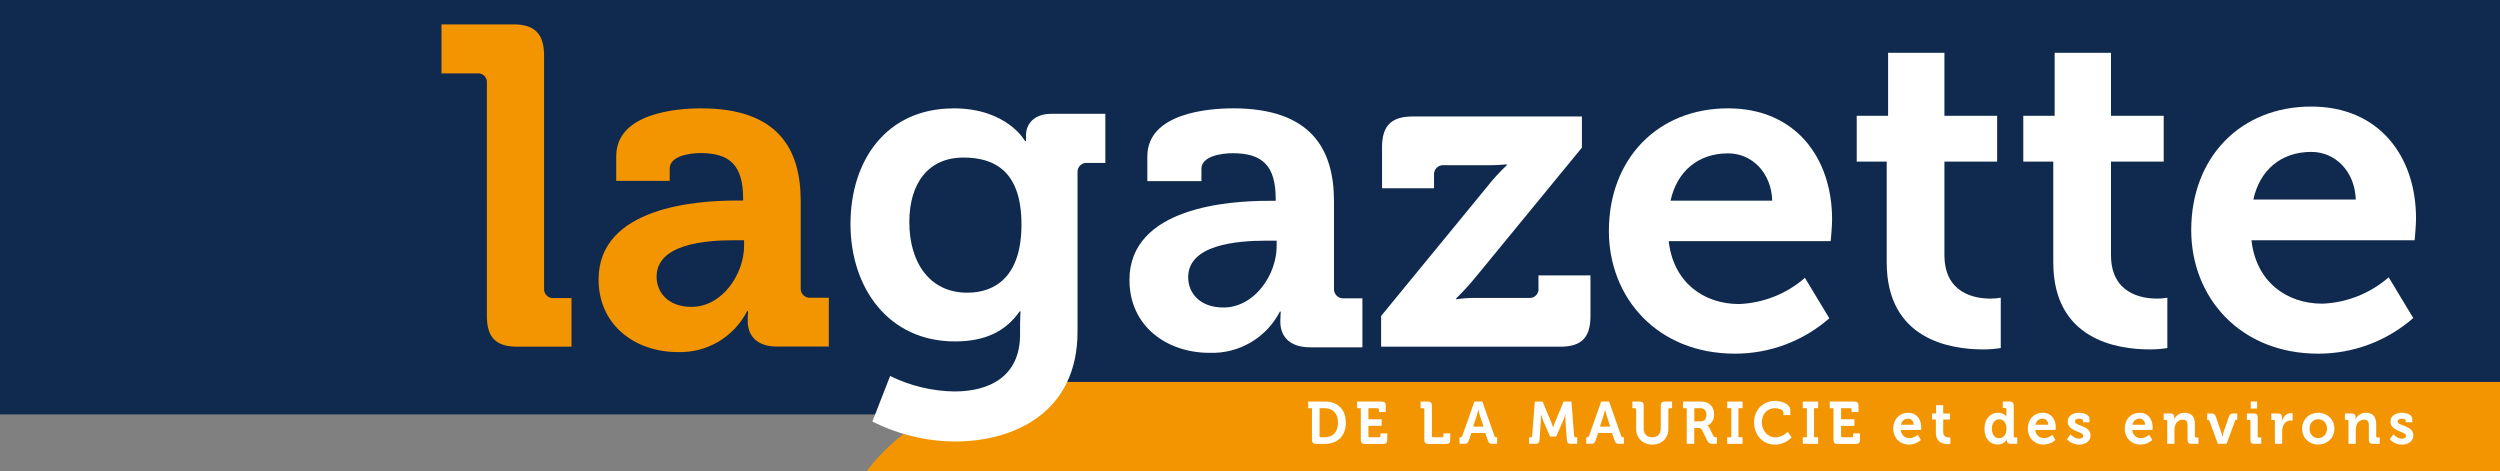 <svg width="923" height="174" viewBox="0 0 923 174" fill="none" xmlns="http://www.w3.org/2000/svg">
<rect x="0" y="0" width="923" height="174" fill="#808080" stroke="none"/>
<path d="M923 0H0V153H923V0Z" fill="#102A4F"/>
<path d="M923 174H320C320 174 341.861 141 392.86 141H923V174Z" fill="#F39500"/>
<path d="M179.761 30.779C179.826 30.279 179.777 29.771 179.616 29.293C179.456 28.816 179.189 28.382 178.835 28.026C178.482 27.669 178.052 27.4 177.58 27.238C177.107 27.077 176.603 27.027 176.108 27.094H163V9H189.57C197.375 9 200.867 12.515 200.867 20.389V106.376C200.816 106.873 200.876 107.375 201.041 107.846C201.207 108.316 201.475 108.743 201.825 109.096C202.175 109.449 202.598 109.718 203.065 109.884C203.531 110.051 204.028 110.11 204.519 110.057H211V128H191.061C183.077 128 179.759 124.652 179.759 116.597L179.761 30.779Z" fill="#F39500"/>
<path d="M271.696 74.034H274.365V73.359C274.365 61.065 269.515 56.511 258.633 56.511C254.791 56.511 247.256 57.525 247.256 62.237V66.786H227.513V57.688C227.513 41.692 249.936 40 258.807 40C287.249 40 295.619 54.993 295.619 74.204V106.211C295.566 106.712 295.625 107.219 295.792 107.693C295.958 108.168 296.229 108.599 296.582 108.955C296.936 109.31 297.364 109.582 297.836 109.748C298.307 109.915 298.809 109.973 299.306 109.918H306V127.953H286.922C279.056 127.953 276.047 123.572 276.047 118.52C276.041 117.283 276.098 116.047 276.216 114.816H275.882C273.46 119.553 269.749 123.496 265.184 126.182C260.619 128.867 255.389 130.185 250.108 129.979C234.882 129.979 221 120.371 221 103.186C221 76.24 257.812 74.043 271.696 74.043M255.306 113.295C266.685 113.295 274.718 101.162 274.718 90.718V88.696H271.031C259.986 88.696 242.414 90.208 242.414 102.163C242.414 107.898 246.6 113.295 255.299 113.295" fill="#F39500"/>
<path d="M352.041 40C371.902 40 378.461 52.1 378.461 52.1H378.802V49.915C378.802 46.047 381.491 42.014 388.227 42.014H408.088V60.164H401.527C401.055 60.102 400.576 60.143 400.121 60.285C399.667 60.427 399.249 60.666 398.897 60.986C398.544 61.305 398.266 61.698 398.08 62.136C397.895 62.574 397.807 63.047 397.823 63.523V122.507C397.823 151.906 374.93 163 352.545 163C341.956 162.925 331.528 160.396 322.081 155.613L328.642 138.808C336.03 142.454 344.139 144.409 352.377 144.528C365.334 144.528 376.61 138.98 376.61 123.52V119.496C376.61 117.479 376.785 114.961 376.785 114.961H376.449C371.393 122.185 363.985 126.052 352.543 126.052C327.97 126.052 314 106.227 314 82.707C314 59.186 327.297 40.021 352.041 40.021M377.131 82.863C377.131 63.378 367.365 58.166 355.748 58.166C342.787 58.166 335.721 67.579 335.721 82.03C335.721 96.984 343.296 108.066 357.099 108.066C367.37 108.066 377.133 102.184 377.133 82.853" fill="white"/>
<path d="M468.286 74.143H470.99V73.467C470.99 61.133 466.086 56.564 455.08 56.564C451.186 56.564 443.57 57.581 443.57 62.309V66.873H423.601V57.745C423.601 41.697 446.284 40 455.264 40C484.041 40 492.509 55.041 492.509 74.314V106.424C492.456 106.925 492.517 107.432 492.686 107.906C492.854 108.381 493.127 108.812 493.484 109.168C493.84 109.523 494.272 109.795 494.747 109.962C495.222 110.13 495.729 110.189 496.23 110.136H503V128.228H483.7C475.747 128.228 472.697 123.834 472.697 118.765C472.697 116.57 472.866 115.049 472.866 115.049H472.528C470.08 119.804 466.326 123.761 461.707 126.456C457.087 129.151 451.795 130.471 446.451 130.261C431.046 130.261 417 120.622 417 103.382C417 76.35 454.245 74.145 468.295 74.145M451.7 113.53C463.225 113.53 471.342 101.358 471.342 90.881V88.853H467.619C456.445 88.853 438.673 90.369 438.673 102.363C438.673 108.117 442.906 113.53 451.7 113.53Z" fill="white"/>
<path d="M509.91 116.652L549.139 68.829C551.332 66.042 553.731 63.425 556.318 60.998V60.672C553.71 60.93 551.09 61.039 548.47 60.998H533.122C532.627 60.945 532.126 61.003 531.657 61.169C531.187 61.334 530.76 61.602 530.408 61.954C530.055 62.305 529.786 62.731 529.619 63.2C529.452 63.669 529.392 64.17 529.444 64.665V69.498H510.253V54.338C510.253 46.512 513.589 43 521.601 43H584.044V54.503L544.798 102.326C542.551 105.067 540.156 107.683 537.622 110.161V110.497C540.273 110.1 542.953 109.933 545.632 110H564.33C564.827 110.066 565.334 110.017 565.81 109.856C566.286 109.695 566.718 109.426 567.073 109.071C567.429 108.716 567.697 108.284 567.859 107.808C568.02 107.332 568.069 106.826 568.003 106.328V101.668H587.201V116.659C587.201 124.671 583.865 128 576.015 128H509.91V116.652Z" fill="white"/>
<path d="M638.008 40C662.812 40 676.407 58.158 676.407 81.05C676.407 83.59 675.893 89.018 675.893 89.018H616.088C617.789 104.28 629.004 112.253 642.079 112.253C651.044 111.89 659.617 108.476 666.377 102.577L675.384 117.509C665.746 125.949 653.366 130.593 640.555 130.573C611.835 130.573 594 109.88 594 85.284C594 58.659 612.009 40 638.003 40M654.312 74.088C653.98 63.741 646.843 56.619 638.003 56.619C626.961 56.619 619.148 63.239 616.766 74.088H654.312Z" fill="white"/>
<path d="M696.571 59.659H685.5V42.744H697.081V19.5H717.881V42.749H737.338V59.664H717.881V94.167C717.881 108.232 728.952 110.242 734.826 110.242C736.119 110.258 737.41 110.147 738.681 109.91V128.494C736.519 128.846 734.331 129.015 732.141 128.999C720.228 128.999 696.571 125.486 696.571 96.852V59.659Z" fill="white"/>
<path d="M758.071 59.659H747V42.744H758.581V19.5H779.381V42.749H798.838V59.664H779.381V94.167C779.381 108.232 790.452 110.242 796.326 110.242C797.619 110.258 798.91 110.147 800.181 109.91V128.494C798.019 128.846 795.831 129.015 793.641 128.999C781.728 128.999 758.071 125.486 758.071 96.852V59.659Z" fill="white"/>
<path d="M853.328 39.343C878.31 39.343 892 57.632 892 80.691C892 83.249 891.485 88.717 891.485 88.717H831.248C832.957 104.09 844.243 112.12 857.428 112.12C866.458 111.753 875.092 108.315 881.902 102.374L890.97 117.414C881.264 125.915 868.795 130.593 855.893 130.573C826.967 130.573 809 109.73 809 84.956C809 58.138 827.145 39.343 853.328 39.343ZM869.754 73.679C869.41 63.256 862.227 56.082 853.328 56.082C842.2 56.082 834.316 62.751 831.931 73.679H869.754Z" fill="white"/>
<g clip-path="url(#clip0_751_2979)">
<path d="M484.379 150.696H483V148.257H489.166C493.832 148.257 496.877 151.121 496.877 156.044C496.877 160.968 493.832 163.877 489.166 163.877H485.833C484.803 163.877 484.379 163.437 484.379 162.377V150.696ZM487.651 161.438H489.014C492.044 161.438 493.984 159.574 493.984 156.044C493.984 152.514 491.999 150.696 489.014 150.696H487.181V160.938C487.181 161.241 487.348 161.423 487.651 161.423V161.438Z" fill="white"/>
<path d="M502.392 150.696H501.014V148.257H510.164C511.164 148.257 511.619 148.712 511.619 149.757V152.136H509.089V151.196C509.089 150.893 508.922 150.712 508.619 150.712H505.21V154.802H510.119V157.241H505.21V160.953C505.21 161.256 505.377 161.438 505.68 161.438H509.179C509.482 161.438 509.649 161.256 509.649 160.953V160.014H512.179V162.392C512.179 163.453 511.74 163.892 510.725 163.892H503.862C502.832 163.892 502.407 163.453 502.407 162.392V150.696H502.392Z" fill="white"/>
<path d="M525.859 151.181C525.859 150.878 525.692 150.696 525.389 150.696H524.48V148.257H527.207C528.222 148.257 528.662 148.712 528.662 149.757V160.953C528.662 161.256 528.828 161.438 529.131 161.438H532.434C532.737 161.438 532.904 161.256 532.904 160.953V160.014H535.434V162.392C535.434 163.453 535.01 163.892 533.979 163.892H527.313C526.283 163.892 525.859 163.453 525.859 162.392V151.181Z" fill="white"/>
<path d="M538.857 161.438H539.205C539.569 161.438 539.736 161.347 539.872 160.953L544.356 148.257H547.28L551.749 160.938C551.871 161.332 552.052 161.423 552.416 161.423H552.749V163.862H551.083C550.022 163.862 549.628 163.574 549.295 162.589L548.356 159.862H543.235L542.296 162.589C541.963 163.574 541.599 163.862 540.523 163.862H538.842V161.423L538.857 161.438ZM547.72 157.499L546.417 153.59C546.144 152.727 545.826 151.257 545.826 151.257H545.78C545.78 151.257 545.462 152.727 545.19 153.59L543.887 157.499H547.72Z" fill="white"/>
<path d="M564.521 161.438H565.188C565.491 161.438 565.627 161.256 565.658 160.953L566.642 148.272H569.536L572.642 155.696C573.005 156.59 573.384 157.787 573.384 157.787H573.43C573.43 157.787 573.808 156.605 574.172 155.696L577.293 148.257H580.186L581.171 160.938C581.186 161.241 581.338 161.423 581.641 161.423H582.307V163.862H579.899C578.899 163.862 578.55 163.422 578.474 162.362L577.959 155.408C577.868 154.378 577.944 152.984 577.944 152.984H577.899C577.899 152.984 577.444 154.529 577.066 155.408L574.551 161.165H572.293L569.778 155.408C569.4 154.529 568.945 152.969 568.945 152.969H568.9C568.9 152.969 568.96 154.378 568.885 155.408L568.4 162.362C568.309 163.422 567.945 163.862 566.945 163.862H564.537V161.423L564.521 161.438Z" fill="white"/>
<path d="M585.654 161.438H586.002C586.366 161.438 586.533 161.347 586.669 160.953L591.153 148.257H594.077L598.546 160.938C598.668 161.332 598.849 161.423 599.213 161.423H599.546V163.862H597.88C596.819 163.862 596.425 163.574 596.092 162.589L595.153 159.862H590.032L589.093 162.589C588.76 163.574 588.396 163.862 587.32 163.862H585.639V161.423L585.654 161.438ZM594.516 157.499L593.214 153.59C592.941 152.727 592.623 151.257 592.623 151.257H592.577C592.577 151.257 592.259 152.727 591.986 153.59L590.684 157.499H594.516Z" fill="white"/>
<path d="M604.049 151.181C604.049 150.878 603.882 150.696 603.579 150.696H602.67V148.257H605.397C606.412 148.257 606.851 148.712 606.851 149.757V158.226C606.851 160.271 608.109 161.453 610.002 161.453C611.896 161.453 613.154 160.271 613.154 158.196V149.757C613.154 148.727 613.578 148.257 614.608 148.257H617.335V150.696H616.426C616.123 150.696 615.956 150.878 615.956 151.181V158.302C615.956 161.756 613.593 164.134 610.033 164.134C606.473 164.134 604.064 161.756 604.064 158.302V151.181H604.049Z" fill="white"/>
<path d="M622.744 150.696H621.365V148.257H628.137C630.91 148.257 632.849 150.015 632.849 152.954C632.849 155.893 630.97 156.938 630.334 157.059V157.105C630.334 157.105 630.804 157.332 631.076 157.893L632.546 160.907C632.788 161.362 633.137 161.407 633.606 161.407H633.879V163.846H632.409C631.273 163.846 630.788 163.665 630.304 162.68L628.364 158.741C628.046 158.12 627.728 158.014 626.94 158.014H625.531V163.846H622.744V150.696ZM627.758 155.59C629.167 155.59 630.001 154.696 630.001 153.136C630.001 151.575 629.167 150.712 627.804 150.712H625.547V155.59H627.758Z" fill="white"/>
<path d="M637.68 161.438H639.195V150.696H637.68V148.257H643.346V150.696H641.831V161.423H643.346V163.862H637.68V161.423V161.438Z" fill="white"/>
<path d="M655.239 148C657.178 148 660.981 148.833 660.981 151.5V153.242H658.451V152.363C658.451 151.227 656.633 150.697 655.315 150.697C652.603 150.697 650.482 152.696 650.482 155.954C650.482 159.014 652.664 161.468 655.406 161.468C658.148 161.468 659.996 159.408 659.996 159.408L661.466 161.468C661.466 161.468 659.269 164.15 655.375 164.15C650.755 164.15 647.604 160.559 647.604 155.954C647.604 151.348 650.891 148.015 655.269 148.015L655.239 148Z" fill="white"/>
<path d="M665.586 161.438H667.101V150.696H665.586V148.257H671.252V150.696H669.737V161.423H671.252V163.862H665.586V161.423V161.438Z" fill="white"/>
<path d="M676.916 150.696H675.537V148.257H684.688C685.688 148.257 686.142 148.712 686.142 149.757V152.136H683.612V151.196C683.612 150.893 683.445 150.712 683.142 150.712H679.734V154.802H684.642V157.241H679.734V160.953C679.734 161.256 679.9 161.438 680.203 161.438H683.703C684.006 161.438 684.173 161.256 684.173 160.953V160.014H686.703V162.392C686.703 163.453 686.263 163.892 685.248 163.892H678.385C677.355 163.892 676.931 163.453 676.931 162.392V150.696H676.916Z" fill="white"/>
<path d="M704.49 152.393C707.595 152.393 709.307 154.742 709.307 157.711C709.307 158.044 709.247 158.741 709.247 158.741H701.747C701.96 160.726 703.369 161.756 705.005 161.756C706.747 161.756 708.05 160.498 708.05 160.498L709.186 162.438C709.186 162.438 707.52 164.134 704.823 164.134C701.217 164.134 698.99 161.453 698.99 158.271C698.99 154.817 701.248 152.408 704.505 152.408L704.49 152.393ZM706.535 156.817C706.489 155.469 705.596 154.56 704.49 154.56C703.111 154.56 702.126 155.423 701.823 156.817H706.535Z" fill="white"/>
<path d="M714.731 154.878H713.322V152.651H714.792V149.606H717.428V152.666H719.897V154.893H717.428V159.423C717.428 161.271 718.837 161.529 719.579 161.529C719.882 161.529 720.064 161.483 720.064 161.483V163.922C720.064 163.922 719.715 163.983 719.231 163.983C717.716 163.983 714.716 163.528 714.716 159.756V154.878H714.731Z" fill="white"/>
<path d="M737.593 152.393C739.957 152.393 740.729 153.757 740.729 153.757H740.775C740.775 153.757 740.759 153.469 740.759 153.09V151.105C740.759 150.772 740.593 150.621 740.29 150.621H739.441V148.257H742.017C743.017 148.257 743.471 148.712 743.471 149.757V161.029C743.471 161.332 743.638 161.513 743.941 161.513H744.774V163.862H742.274C741.29 163.862 740.926 163.377 740.926 162.725V162.301H740.881C740.881 162.301 739.987 164.119 737.487 164.119C734.548 164.119 732.654 161.726 732.654 158.256C732.654 154.787 734.715 152.393 737.593 152.393ZM740.805 158.241C740.805 156.499 739.926 154.787 738.123 154.787C736.639 154.787 735.396 156.044 735.396 158.256C735.396 160.468 736.487 161.771 738.078 161.771C739.487 161.771 740.805 160.71 740.805 158.226V158.241Z" fill="white"/>
<path d="M754.165 152.393C757.271 152.393 758.983 154.742 758.983 157.711C758.983 158.044 758.922 158.741 758.922 158.741H751.423C751.635 160.726 753.044 161.756 754.68 161.756C756.423 161.756 757.726 160.498 757.726 160.498L758.862 162.438C758.862 162.438 757.195 164.134 754.499 164.134C750.893 164.134 748.666 161.453 748.666 158.271C748.666 154.817 750.923 152.408 754.181 152.408L754.165 152.393ZM756.211 156.817C756.165 155.469 755.271 154.56 754.165 154.56C752.787 154.56 751.802 155.423 751.499 156.817H756.211Z" fill="white"/>
<path d="M764.407 160.317C764.407 160.317 765.786 161.968 767.649 161.968C768.483 161.968 769.119 161.62 769.119 160.862C769.119 159.286 763.392 159.302 763.392 155.681C763.392 153.439 765.347 152.408 767.619 152.408C769.089 152.408 771.437 152.908 771.437 154.742V155.908H769.043V155.363C769.043 154.832 768.271 154.575 767.68 154.575C766.725 154.575 766.059 154.923 766.059 155.59C766.059 157.347 771.831 156.999 771.831 160.741C771.831 162.847 770.013 164.165 767.649 164.165C764.665 164.165 763.135 162.165 763.135 162.165L764.407 160.347V160.317Z" fill="white"/>
<path d="M789.939 152.393C793.045 152.393 794.756 154.742 794.756 157.711C794.756 158.044 794.696 158.741 794.696 158.741H787.197C787.409 160.726 788.818 161.756 790.454 161.756C792.196 161.756 793.499 160.498 793.499 160.498L794.635 162.438C794.635 162.438 792.969 164.134 790.272 164.134C786.666 164.134 784.439 161.453 784.439 158.271C784.439 154.817 786.697 152.408 789.954 152.408L789.939 152.393ZM791.984 156.817C791.939 155.469 791.045 154.56 789.939 154.56C788.56 154.56 787.575 155.423 787.272 156.817H791.984Z" fill="white"/>
<path d="M800.132 155.514C800.132 155.181 799.966 155.029 799.663 155.029H798.814V152.651H801.314C802.269 152.651 802.738 153.121 802.738 153.908V154.242C802.738 154.484 802.693 154.726 802.693 154.726H802.738C803.208 153.787 804.374 152.393 806.571 152.393C808.98 152.393 810.359 153.696 810.359 156.65V161.029C810.359 161.332 810.525 161.514 810.828 161.514H811.677V163.862H809.101C808.071 163.862 807.647 163.422 807.647 162.362V157.211C807.647 155.847 807.313 154.923 805.95 154.923C804.496 154.923 803.42 155.863 803.026 157.211C802.875 157.665 802.814 158.181 802.814 158.711V163.862H800.132V155.514Z" fill="white"/>
<path d="M815.707 155.423C815.601 155.135 815.404 155.029 815.116 155.029H814.889V152.651H816.449C817.343 152.651 817.767 152.939 818.04 153.711L820.085 159.605C820.312 160.271 820.494 161.211 820.494 161.211H820.54C820.54 161.211 820.706 160.271 820.918 159.605L822.964 153.711C823.236 152.939 823.691 152.651 824.554 152.651H826.009V155.029H825.751C825.448 155.029 825.266 155.135 825.16 155.423L822.055 163.862H818.843L815.737 155.423H815.707Z" fill="white"/>
<path d="M830.857 155.514C830.857 155.181 830.69 155.029 830.387 155.029H829.539V152.651H832.115C833.114 152.651 833.539 153.12 833.539 154.151V161.029C833.539 161.332 833.705 161.513 834.008 161.513H834.857V163.862H832.281C831.281 163.862 830.857 163.422 830.857 162.362V155.499V155.514ZM830.978 148.257H833.327V150.833H830.978V148.257Z" fill="white"/>
<path d="M839.884 155.514C839.884 155.181 839.718 155.03 839.415 155.03H838.566V152.651H841.036C841.99 152.651 842.49 153.075 842.49 154.014V154.681C842.49 155.105 842.445 155.378 842.445 155.378H842.49C842.975 153.772 844.278 152.5 845.944 152.5C846.187 152.5 846.429 152.545 846.429 152.545V155.287C846.429 155.287 846.156 155.242 845.763 155.242C844.611 155.242 843.293 155.923 842.793 157.59C842.642 158.135 842.566 158.756 842.566 159.408V163.847H839.884V155.499V155.514Z" fill="white"/>
<path d="M855.886 152.393C859.219 152.393 861.855 154.832 861.855 158.256C861.855 161.68 859.219 164.119 855.886 164.119C852.553 164.119 849.947 161.695 849.947 158.256C849.947 154.817 852.583 152.393 855.886 152.393ZM855.886 161.756C857.659 161.756 859.128 160.347 859.128 158.256C859.128 156.166 857.659 154.757 855.886 154.757C854.113 154.757 852.674 156.181 852.674 158.256C852.674 160.332 854.144 161.756 855.886 161.756Z" fill="white"/>
<path d="M867.064 155.514C867.064 155.181 866.897 155.029 866.594 155.029H865.746V152.651H868.246C869.2 152.651 869.67 153.121 869.67 153.908V154.242C869.67 154.484 869.624 154.726 869.624 154.726H869.67C870.14 153.787 871.306 152.393 873.503 152.393C875.912 152.393 877.29 153.696 877.29 156.65V161.029C877.29 161.332 877.457 161.514 877.76 161.514H878.608V163.862H876.033C875.003 163.862 874.578 163.422 874.578 162.362V157.211C874.578 155.847 874.245 154.923 872.882 154.923C871.427 154.923 870.352 155.863 869.958 157.211C869.806 157.665 869.746 158.181 869.746 158.711V163.862H867.064V155.514Z" fill="white"/>
<path d="M883.579 160.317C883.579 160.317 884.958 161.968 886.821 161.968C887.654 161.968 888.291 161.62 888.291 160.862C888.291 159.286 882.564 159.302 882.564 155.681C882.564 153.439 884.519 152.408 886.791 152.408C888.261 152.408 890.609 152.908 890.609 154.742V155.908H888.215V155.363C888.215 154.832 887.442 154.575 886.852 154.575C885.897 154.575 885.231 154.923 885.231 155.59C885.231 157.347 891.003 156.999 891.003 160.741C891.003 162.847 889.185 164.165 886.821 164.165C883.837 164.165 882.307 162.165 882.307 162.165L883.579 160.347V160.317Z" fill="white"/>
</g>
<defs>
<clipPath id="clip0_751_2979">
<rect width="408" height="16.135" fill="white" transform="translate(483 148)"/>
</clipPath>
</defs>
</svg>
